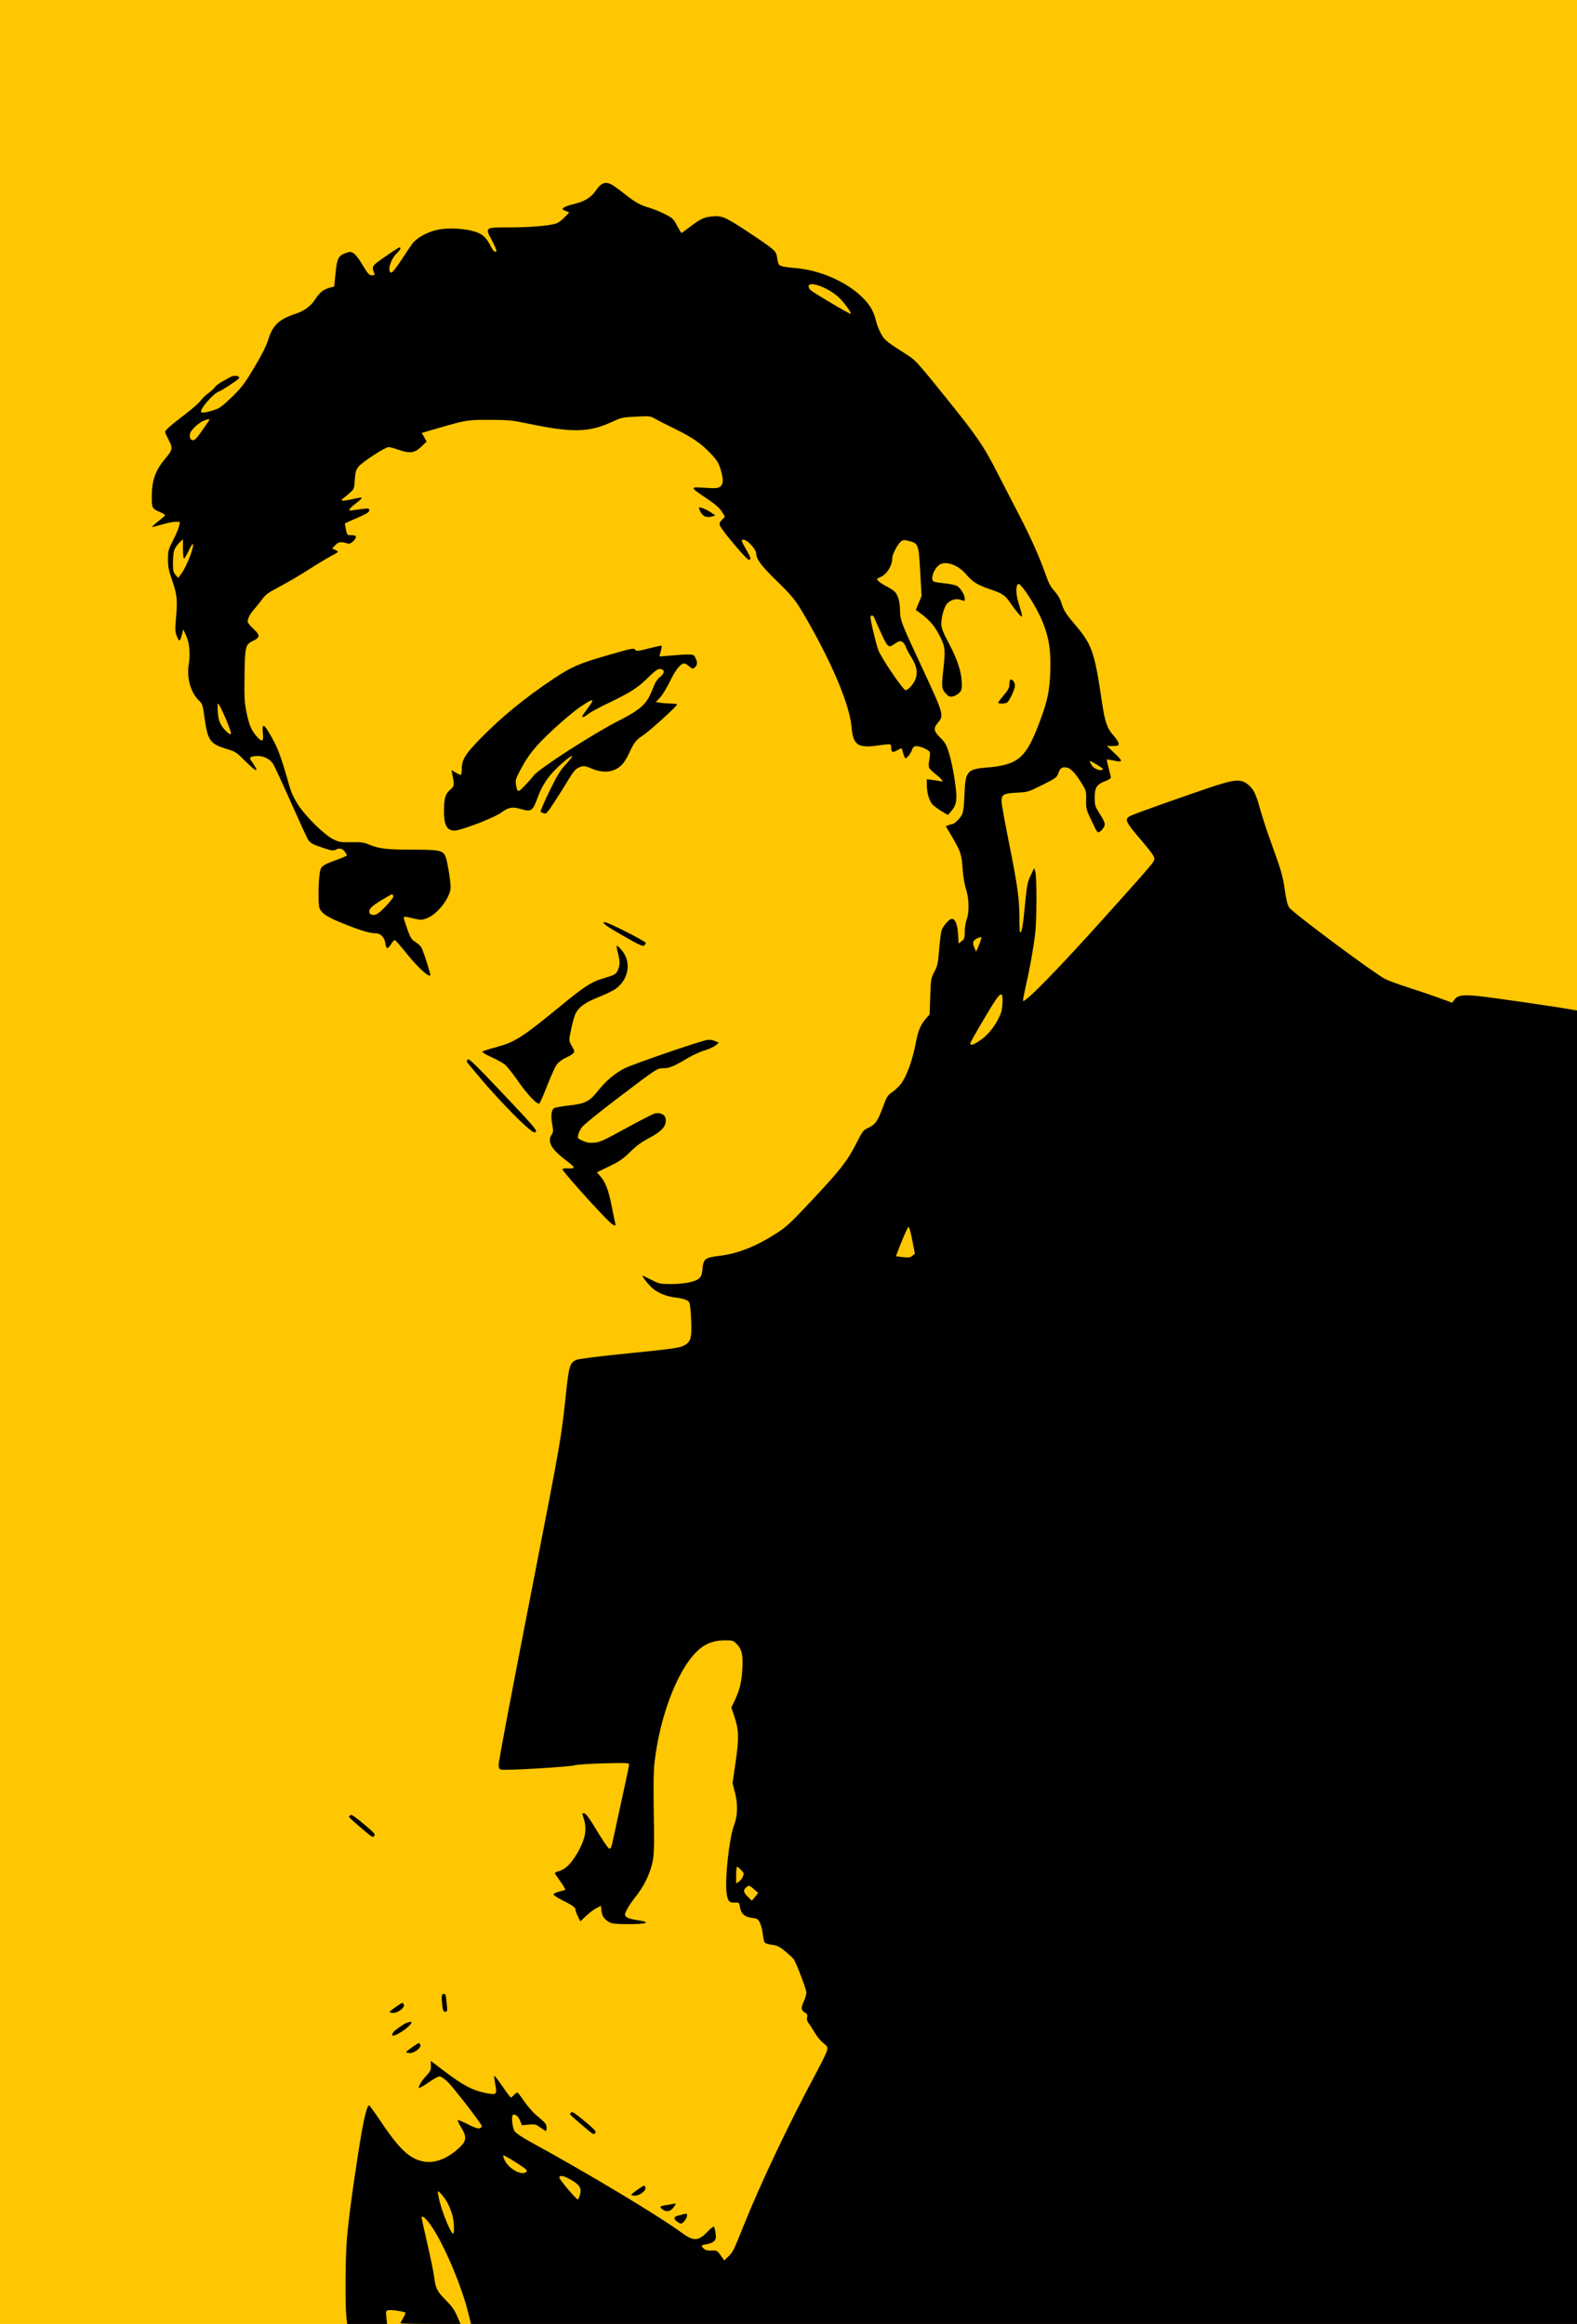 <svg width="1517" height="2236" viewBox="0 0 1517 2236" fill="none" xmlns="http://www.w3.org/2000/svg">
<rect width="1517" height="2236" fill="#FFC701"/>
<path fill-rule="evenodd" clip-rule="evenodd" d="M588.509 177.669C590.279 178.613 595.831 182.635 600.846 186.605C611.208 194.809 615.904 197.421 625.016 200.049C628.539 201.066 635.041 203.723 639.466 205.955C647.024 209.767 647.739 210.442 651.267 217.081C653.332 220.967 655.23 224.149 655.484 224.15C655.738 224.15 659.359 221.555 663.53 218.383C673.152 211.064 676.932 209.164 683.405 208.398C694.241 207.114 697.042 208.262 719.709 223.271C744.277 239.539 746.503 241.418 747.329 246.603C748.613 254.654 748.841 255.086 752.376 256.162C754.293 256.746 759.819 257.516 764.655 257.875C789.095 259.687 816.097 271.811 831.152 287.732C837.656 294.611 840.44 299.751 842.843 309.318C843.823 313.224 846.136 318.936 847.983 322.014C851.358 327.637 852.891 328.829 874.606 342.716C880.419 346.434 884.951 351.529 908.489 380.807C940.68 420.849 945.844 428.387 959.921 455.916C965.806 467.424 975.011 485.289 980.377 495.616C991.437 516.899 1000.28 536.715 1005.81 552.598C1008.75 561.049 1010.65 564.627 1014.4 568.798C1017.31 572.039 1019.81 576.175 1020.73 579.276C1022.99 586.889 1024.93 590.123 1032.72 599.296C1050.76 620.528 1052.67 625.876 1060.08 675.878C1062.86 694.676 1065.06 700.945 1071.32 707.906C1073.94 710.823 1076.09 714.227 1076.09 715.468C1076.09 717.471 1075.46 717.728 1070.46 717.751L1064.82 717.778L1072.33 724.881C1080.64 732.733 1080.43 733.819 1071.03 731.716C1067.82 730.997 1065 730.607 1064.75 730.848C1064.51 731.089 1065.28 734.747 1066.45 738.977C1067.62 743.207 1068.58 747.338 1068.58 748.157C1068.58 748.975 1066.09 750.55 1063.05 751.658C1055.1 754.549 1053.02 757.822 1053.02 767.428C1053.02 774.122 1053.44 775.805 1056.24 780.295C1062.99 791.132 1063.5 792.492 1061.95 795.644C1061.17 797.223 1059.45 799.225 1058.12 800.093C1055.76 801.643 1055.62 801.47 1050.17 790.009C1044.81 778.74 1044.63 778.059 1044.81 769.711C1044.98 761.561 1044.77 760.714 1041.16 754.722C1035.28 744.941 1030.35 739.44 1026.76 738.652C1021.86 737.577 1019.84 738.766 1018.13 743.742C1016.6 748.144 1016.06 748.548 1002.76 755.199C989.03 762.065 988.931 762.095 977.733 762.709C965.057 763.405 963.446 764.381 963.446 771.358C963.446 773.483 966.59 790.895 970.434 810.049C978.863 852.058 980.599 864.607 980.645 883.824C980.673 896.409 980.887 898.248 982.129 896.61C982.942 895.539 984.121 889.168 984.812 882.124C987.924 850.362 988.091 849.368 991.505 842.191L994.824 835.217L995.882 838.435C997.422 843.119 997.355 885.969 995.789 898.523C993.938 913.361 990.726 931.313 986.893 948.24C985.113 956.11 983.872 962.768 984.141 963.035C986.109 965.004 1018.64 931.608 1063.7 881.369C1109.38 830.432 1110.42 829.205 1110.42 826.075C1110.42 823.993 1107.21 819.47 1098.57 809.368C1082.22 790.25 1081.3 788.195 1087.59 784.939C1091.1 783.124 1129.93 769.239 1161.73 758.427C1188.84 749.212 1194.3 748.903 1201.97 756.152C1206.28 760.229 1208.4 764.859 1212.14 778.348C1213.94 784.84 1217.66 796.428 1220.41 804.1C1233.06 839.355 1233.85 841.997 1235.87 855.998C1237.34 866.171 1238.53 870.924 1240.16 873.216C1243.92 878.495 1322.14 936.755 1332.47 941.974C1335.74 943.626 1345.65 947.267 1354.49 950.067C1363.33 952.865 1376.51 957.324 1383.78 959.974L1396.99 964.791L1398.67 962.392C1401.89 957.793 1406.07 956.964 1420.06 958.151C1430.19 959.01 1497.93 968.778 1513.51 971.624L1517 972.262V1604.13V2236H985.021H453.043L450.621 2226.07C444.025 2199.04 426.765 2158.58 414.237 2140.77C409.437 2133.95 405.6 2130.94 405.6 2133.99C405.6 2134.54 408.034 2145.52 411.01 2158.4C413.986 2171.28 416.906 2185.44 417.498 2189.86C419.154 2202.21 420.202 2204.39 428.519 2212.73C434.413 2218.64 437.006 2222.26 439.617 2228.22L443.025 2236H414.121C398.224 2236 385.217 2235.72 385.217 2235.39C385.217 2235.05 386.469 2232.64 387.999 2230.03C390.111 2226.42 390.434 2225.16 389.34 2224.79C385.514 2223.48 375.581 2222.25 373.424 2222.81C371.153 2223.41 371.041 2223.85 371.655 2229.72L372.311 2236H353.126H333.942L333.136 2228.22C331.946 2216.72 332.261 2171.03 333.641 2154.99C335.393 2134.64 338.473 2111.19 344.54 2072.01C349.417 2040.52 352.794 2025.69 355.093 2025.69C355.55 2025.69 361.188 2033.54 367.621 2043.13C385.34 2069.54 395.749 2078.61 410.034 2080.06C420.329 2081.1 432.722 2075.57 442.908 2065.38C448.831 2059.46 448.971 2055.58 443.576 2046.84C441.45 2043.39 440.008 2040.28 440.37 2039.92C440.732 2039.56 445.057 2041.33 449.982 2043.86C456.257 2047.09 459.623 2048.25 461.234 2047.74C462.496 2047.34 463.53 2046.46 463.53 2045.79C463.53 2043.77 435.874 2007.97 430.246 2002.7C427.362 2000.01 424.001 1997.8 422.777 1997.8C421.551 1997.8 416.774 2000.44 412.16 2003.68C407.545 2006.91 403.477 2009.26 403.119 2008.91C402.065 2007.85 405.441 2002.21 410.245 1997C414.161 1992.75 414.688 1991.59 414.53 1987.51L414.35 1982.87L428.481 1993.58C445.19 2006.25 454.465 2011.15 466.456 2013.62C477.866 2015.98 478.342 2015.58 476.409 2005.34C475.626 2001.18 475.22 1997.55 475.51 1997.26C475.799 1996.97 479.34 2001.56 483.381 2007.46C487.421 2013.36 491.041 2018.18 491.424 2018.18C491.808 2018.18 493.241 2016.99 494.61 2015.53C495.979 2014.08 497.475 2013.12 497.936 2013.4C498.397 2013.69 501.432 2017.72 504.681 2022.35C507.929 2026.99 512.845 2032.66 515.604 2034.94C524.83 2042.6 525.752 2043.7 525.752 2047.11C525.752 2048.9 525.468 2050.37 525.122 2050.37C524.776 2050.37 522.381 2048.86 519.799 2047C515.438 2043.87 514.643 2043.67 508.58 2044.22L502.055 2044.81L500.364 2040.59C498.617 2036.22 495.469 2033.64 493.427 2034.9C491.654 2036 492.836 2047.22 495.082 2050.63C496.246 2052.4 502.214 2056.42 510.044 2060.71C566.119 2091.44 633.345 2131.81 655.688 2148.18C667.264 2156.65 671.609 2156.53 680.322 2147.49C683.454 2144.23 686.376 2141.93 686.813 2142.38C687.251 2142.82 687.936 2145.67 688.334 2148.7C688.951 2153.4 688.737 2154.53 686.868 2156.4C685.663 2157.6 682.471 2158.92 679.773 2159.33C674.275 2160.15 673.898 2160.75 677.084 2163.64C678.71 2165.11 680.695 2165.58 684.529 2165.42C689.593 2165.2 689.866 2165.34 693.237 2170.03L696.716 2174.88L700.366 2171.37C705.025 2166.9 705.527 2165.9 714.996 2142.26C731.658 2100.67 759.041 2042.91 784.765 1995.11C790.48 1984.49 795.418 1974.31 795.736 1972.49C796.243 1969.6 795.766 1968.75 791.909 1965.69C789.487 1963.77 785.773 1959.25 783.657 1955.64C781.541 1952.03 778.907 1947.92 777.803 1946.52C776.443 1944.79 775.992 1943 776.404 1940.94C776.874 1938.59 776.507 1937.64 774.775 1936.71C770.623 1934.49 770.25 1932.11 773.088 1925.99C774.53 1922.87 775.709 1918.9 775.709 1917.16C775.709 1914.16 766.045 1888.75 763.486 1885.01C762.834 1884.06 759.283 1880.76 755.595 1877.68C749.934 1872.94 747.967 1871.95 742.95 1871.27C739.682 1870.82 736.448 1869.9 735.763 1869.21C735.079 1868.53 734.2 1864.89 733.811 1861.13C733.421 1857.36 732.19 1852.41 731.073 1850.13C729.174 1846.24 728.665 1845.92 723.162 1845.25C716.201 1844.4 712.8 1841.25 711.748 1834.66C711.086 1830.52 710.987 1830.44 706.767 1830.61C701.388 1830.82 699.925 1829.02 698.919 1820.97C697.215 1807.32 701.561 1768.03 706.063 1756.38C709.584 1747.26 709.938 1736.25 707.071 1725.02L704.682 1715.67L707.609 1695.52C710.999 1672.17 710.785 1664.45 706.378 1651.4L703.528 1642.95L706.931 1635.75C711.547 1625.98 713.31 1618.63 714.126 1605.76C714.964 1592.56 713.65 1586.79 708.671 1581.81C705.336 1578.48 704.67 1578.26 697.699 1578.26C688.081 1578.26 680.991 1580.46 674.332 1585.52C654.265 1600.75 635.271 1647.41 629.677 1695.22C628.842 1702.35 628.509 1716.13 628.768 1732.77C629.528 1781.46 629.378 1786.09 626.733 1795.49C623.724 1806.19 618.606 1815.98 611.103 1825.37C607.896 1829.39 604.222 1834.84 602.939 1837.49C600.779 1841.96 600.735 1842.46 602.347 1844.24C603.513 1845.53 607.147 1846.62 613.356 1847.54C626.981 1849.57 622.659 1851.33 604.064 1851.33C592.633 1851.33 588.904 1850.96 586.361 1849.57C581.315 1846.8 579.181 1843.77 578.594 1838.55L578.05 1833.72L573.703 1835.94C571.313 1837.16 566.869 1840.51 563.828 1843.39L558.299 1848.62L555.972 1843.96C554.691 1841.39 553.644 1838.58 553.644 1837.7C553.644 1835.33 550.864 1833.28 540.966 1828.34C535.843 1825.77 532.223 1823.33 532.466 1822.58C532.699 1821.87 535.203 1820.71 538.03 1820C540.856 1819.29 543.412 1818.47 543.709 1818.17C544.005 1817.88 542.101 1814.59 539.476 1810.88C536.852 1807.16 534.365 1803.54 533.95 1802.83C533.448 1801.97 534.656 1801.15 537.581 1800.36C543.651 1798.73 549.45 1793.11 555.1 1783.4C562.992 1769.83 564.823 1760.67 561.701 1750.38C560.823 1747.48 560.099 1744.95 560.092 1744.77C560.086 1744.58 561.052 1744.58 562.241 1744.77C563.739 1745 567.458 1750.21 574.365 1761.74C579.845 1770.88 585.103 1778.51 586.049 1778.69C587.322 1778.94 588.063 1777.68 588.898 1773.87C601.462 1716.43 605.137 1699.2 605.137 1697.75C605.137 1696.16 602.888 1696.05 581.268 1696.61C568.14 1696.96 555.468 1697.77 553.108 1698.43C546.87 1700.16 483.818 1703.82 481.499 1702.58C480.368 1701.97 479.622 1700.33 479.622 1698.44C479.622 1694.62 489.856 1640.52 513.419 1519.78C539.397 1386.67 539.95 1383.49 544.442 1340.92C547.237 1314.44 548.174 1311.33 554.206 1308.46C556.348 1307.45 574.552 1305.16 605.047 1302.07C646.703 1297.85 653.163 1296.96 657.54 1294.79C664.596 1291.28 665.602 1287.8 664.833 1269.53C664.505 1261.72 663.736 1254.39 663.123 1253.25C661.85 1250.87 657.512 1249.33 649.298 1248.36C640.501 1247.32 632.071 1243.68 626.648 1238.59C622.102 1234.33 616.545 1226.61 618.674 1227.52C619.194 1227.75 622.988 1229.62 627.106 1231.68C634.171 1235.23 635.198 1235.44 645.343 1235.44C657.941 1235.44 668.723 1233.33 672.438 1230.13C674.394 1228.45 675.207 1226.48 675.573 1222.53C676.656 1210.83 677.515 1210.12 692.878 1208.2C710.918 1205.93 728.667 1198.67 749.129 1185.18C756.847 1180.09 762.558 1174.65 781.734 1154.11C808.998 1124.91 815.061 1117.12 823.783 1100.05C830.049 1087.78 830.436 1087.29 835.685 1084.91C842.081 1082.01 844.664 1078.17 849.802 1063.93C852.888 1055.37 853.728 1054.08 858.339 1050.77C861.152 1048.74 864.749 1045.39 866.333 1043.31C872.357 1035.42 877.776 1020.39 881.304 1001.8C883.239 991.61 885.847 985.53 890.61 980.106L894.251 975.96L894.846 958.701C895.422 941.965 895.542 941.247 898.815 935.004C901.824 929.265 902.319 926.995 903.375 914.081C904.027 906.114 905.037 897.78 905.621 895.561C906.741 891.298 913.102 884.037 915.718 884.037C918.862 884.037 921.054 889.547 921.607 898.839L922.144 907.851L925.094 905.524C927.754 903.424 928.044 902.53 928.044 896.434C928.044 892.715 928.839 887.559 929.81 884.977C932.496 877.838 932.266 864.758 929.295 855.603C927.753 850.854 926.538 843.536 925.989 835.704C925.02 821.9 924.041 819.019 915.29 804.199L909.813 794.924L912.562 793.879C914.073 793.304 915.724 792.834 916.231 792.834C918.236 792.834 924.135 786.821 925.655 783.227C926.719 780.714 927.447 774.24 927.801 764.174C928.564 742.465 930.485 740.033 947.978 738.621C979.755 736.056 986.91 729.917 1000.46 693.582C1007.81 673.868 1009.75 664.362 1010.33 645.298C1010.93 625.663 1009.21 614.46 1003.23 599.007C997.659 584.6 981.569 559.68 979.306 561.944C976.765 564.485 977.219 572.283 980.501 582.47C982.297 588.045 983.492 592.873 983.156 593.2C982.394 593.944 977.449 588.196 971.894 580.112C966.662 572.496 964.714 571.199 951.872 566.783C940.013 562.706 935.347 559.752 929.145 552.395C921.775 543.653 909.87 539.358 903.884 543.281C898.362 546.899 894.658 557.389 898.141 559.543C898.806 559.954 903.405 560.701 908.363 561.204C913.32 561.706 918.806 562.857 920.554 563.761C923.884 565.483 928.044 572.307 928.044 576.047C928.044 578.609 928.227 578.563 923.945 577.07C919.839 575.638 914.376 577.179 911.138 580.682C908.29 583.763 905.516 593.285 905.516 599.981C905.516 604.417 906.682 607.454 912.962 619.368C921.147 634.898 924.948 646.654 925.2 657.22C925.342 663.151 925.022 664.353 922.68 666.701C921.205 668.178 918.436 669.7 916.528 670.082C913.57 670.672 912.599 670.284 909.953 667.451C905.831 663.038 905.56 660.907 907.225 646.091C909.546 625.437 909.335 622.808 904.568 613.052C899.761 603.213 894.694 596.988 886.661 591.053L880.978 586.854L883.747 580.131L886.516 573.408L885.219 550.339C883.708 523.487 883.475 522.842 874.451 520.555C868.998 519.173 868.647 519.216 866.076 521.582C863.047 524.368 858.342 533.674 858.318 536.926C858.26 544.454 853.061 552.724 846.72 555.374C843.126 556.875 843.101 556.931 845.06 559.101C846.154 560.312 849.704 562.646 852.949 564.288C856.195 565.929 859.74 568.259 860.829 569.464C863.955 572.927 865.725 579.24 865.776 587.115C865.838 596.65 866.624 598.689 887.68 643.882C907.704 686.864 908.153 688.432 902.341 695.233C897.701 700.662 898.111 703.44 904.479 709.714C908.955 714.121 910.324 716.437 912.466 723.22C915.349 732.349 917.772 744.653 919.47 758.794C920.82 770.029 919.795 775.062 915.059 780.458L911.819 784.148L906.254 780.806C903.193 778.97 899.349 776.236 897.712 774.731C894.129 771.438 891.569 763.435 891.569 755.52V749.712L897.202 750.427C900.3 750.821 903.736 751.399 904.838 751.714C908.362 752.719 906.209 749.63 900.156 744.999C897.008 742.591 894.081 739.668 893.651 738.504C893.219 737.34 893.359 733.9 893.961 730.859C894.561 727.818 894.762 724.571 894.407 723.644C893.558 721.434 884.38 717.534 880.984 717.941C879.107 718.167 878.025 719.207 877.301 721.48C876.254 724.772 872.556 729.527 871.043 729.527C870.579 729.527 869.611 727.476 868.891 724.967C868.171 722.46 867.448 720.227 867.284 720.006C867.121 719.785 865.202 720.658 863.02 721.946C858.712 724.488 857.29 723.792 857.257 719.129C857.248 717.836 856.834 716.527 856.337 716.219C855.839 715.912 850.409 716.395 844.268 717.293C825.295 720.066 820.576 716.774 819.176 699.786C817.438 678.712 801.112 639.479 775.761 595.459C765.284 577.266 763.087 574.479 746.175 557.931C732.014 544.077 727.528 538.014 727.45 532.634C727.389 528.345 718.846 519.222 714.889 519.222C712.735 519.222 713.144 520.569 717.779 528.75C722.574 537.215 722.902 538.539 720.193 538.528C718.133 538.52 694.309 510.233 692.632 505.804C691.793 503.59 692.112 502.625 694.508 500.123L697.396 497.109L694.246 492.14C691.942 488.508 688.115 485.171 680.014 479.736C663.31 468.526 663.276 468.36 677.854 469.313C688.096 469.983 690.305 469.838 692.577 468.349C695.979 466.119 696.12 461.102 693.059 451.19C691.289 445.459 689.613 442.751 684.349 437.124C674.806 426.92 666.502 421.113 649.658 412.864C641.397 408.819 632.535 404.31 629.964 402.843C625.449 400.269 624.826 400.2 611.761 400.863C599.012 401.509 597.715 401.788 589.236 405.707C566.475 416.223 550.936 416.563 507.514 407.495C492.476 404.355 489.04 404.016 471.576 403.95C450.152 403.87 448.18 404.179 422.553 411.627L405.713 416.522L408.071 420.696L410.428 424.87L405.529 429.535C398.848 435.899 394.516 436.579 383.92 432.92C379.53 431.405 374.97 430.164 373.787 430.164C370.497 430.164 348.042 444.841 344.773 449.128C342.35 452.305 341.785 454.347 341.289 461.727C340.711 470.333 340.602 470.618 336.51 474.223C334.208 476.252 331.424 478.548 330.323 479.326C326.486 482.042 329.461 482.46 338.173 480.431C343 479.307 347.437 478.549 348.033 478.748C348.628 478.946 346.135 481.404 342.493 484.206C335.034 489.947 334.147 491.86 339.356 490.964C341.273 490.635 345.619 490.042 349.011 489.648C354.711 488.985 355.18 489.095 355.18 491.086C355.18 492.797 352.806 494.279 343.647 498.285C337.305 501.06 331.984 503.455 331.824 503.608C331.664 503.761 332.067 506.372 332.718 509.409C333.899 514.914 333.914 514.93 338.104 514.93C341.179 514.93 342.306 515.375 342.306 516.588C342.306 519.134 337.185 523.729 335.047 523.101C327.773 520.966 325.711 521.192 322.571 524.47L319.468 527.711L322.304 529.003C323.865 529.715 325.14 530.581 325.137 530.929C325.135 531.277 322.119 533.126 318.433 535.038C314.748 536.949 305.215 542.704 297.25 547.826C289.284 552.948 276.748 560.316 269.39 564.201C258.373 570.016 255.407 572.114 252.571 576.09C250.679 578.746 247.19 583.111 244.82 585.791C240.584 590.58 238.247 595.014 238.247 598.261C238.247 599.166 240.713 602.185 243.726 604.972C250.35 611.093 250.348 613.265 243.719 616.446C235.981 620.161 235.648 621.459 235.226 649.59C234.898 671.469 235.114 675.532 237.136 685.404C239.617 697.517 241.83 702.746 246.947 708.574C252.041 714.379 253.712 713.711 252.925 706.182C251.946 696.81 253.377 696 257.835 703.403C267.168 718.906 269.173 724.114 279.084 758.598C280.243 762.631 283.48 769.318 286.615 774.156C294.014 785.575 312.023 803.305 320.402 807.42C326.298 810.316 327.549 810.524 337.942 810.338C347.544 810.167 349.982 810.495 355.107 812.651C364.537 816.616 372.201 817.512 396.713 817.512C422.766 817.512 426.12 818.214 428.595 824.18C430.301 828.289 433.497 847.526 433.482 853.585C433.457 863.358 421.091 879.519 410.583 883.509C406.032 885.239 404.68 885.323 399.856 884.177C389.184 881.642 388.436 881.572 388.436 883.09C388.436 883.884 389.967 888.813 391.838 894.044C394.772 902.248 395.792 903.905 399.255 906.092C401.464 907.485 404.053 909.733 405.01 911.085C406.409 913.063 410.715 925.689 413.808 936.882C415.533 943.125 403.345 932.646 391.022 917.29C385.343 910.214 380.27 904.424 379.748 904.424C379.227 904.424 377.71 906.103 376.377 908.156C372.824 913.627 371.602 913.586 370.76 907.969C369.829 901.766 366.268 897.986 361.354 897.986C355.804 897.986 346.969 895.355 331.013 888.951C314.875 882.473 309.556 879.073 307.368 873.835C305.712 869.87 306.287 843.242 308.163 837.076C309.383 833.063 311.42 831.819 324.558 827.064C329.599 825.24 333.724 823.375 333.724 822.92C333.724 822.465 332.723 820.821 331.5 819.267C329.105 816.22 326.348 815.718 322.709 817.666C320.873 818.649 318.91 818.408 312.856 816.459C300.869 812.599 298.44 811.321 296.254 807.724C295.124 805.867 287.588 789.43 279.505 771.197C271.421 752.964 263.78 736.54 262.524 734.7C259.449 730.199 253.806 727.378 247.919 727.398C241.604 727.419 239.351 728.756 241.212 731.375C250.482 744.414 247.775 744.2 234.415 730.837C227.358 723.779 226.255 723.1 217.545 720.442C202.061 715.719 199.774 712.439 196.762 690.642C195.036 678.14 194.767 677.316 191.339 674.028C183.546 666.553 179.474 652.331 181.505 639.678C183.232 628.922 182.313 618.558 179 611.419L176.299 605.597L174.957 610.712C174.22 613.526 173.234 616.063 172.766 616.352C172.3 616.642 171.081 614.689 170.06 612.014C168.483 607.884 168.345 605.579 169.145 596.717C170.885 577.437 170.446 572.504 165.781 558.923C162.199 548.493 161.548 545.255 161.578 537.999C161.611 529.935 161.914 528.826 166.589 519.679C169.327 514.324 171.899 508.168 172.306 505.999L173.046 502.054H168.825C166.502 502.054 160.574 503.26 155.65 504.735C150.727 506.209 146.511 507.227 146.283 506.999C146.054 506.77 148.791 504.286 152.364 501.478C155.938 498.67 158.861 496.035 158.861 495.621C158.861 495.208 156.81 493.981 154.302 492.895C146.254 489.411 145.986 488.933 146 478.014C146.021 462.292 149.442 452.568 158.878 441.417C166.118 432.859 166.426 431.189 162.222 423.231C160.34 419.667 158.814 416.243 158.831 415.621C158.876 413.935 164.439 409.022 178.018 398.677C184.718 393.573 191.515 387.584 193.121 385.369C194.726 383.156 198.031 379.966 200.464 378.282C202.897 376.599 205.645 374.067 206.568 372.658C207.492 371.248 210.719 368.762 213.741 367.135C216.762 365.507 220.254 363.579 221.499 362.85C224.101 361.328 227.44 361.136 229.422 362.393C230.479 363.064 230.357 363.632 228.886 364.902C225.447 367.868 213.72 375.44 210.906 376.51C204.717 378.863 191.411 394.407 193.661 396.657C195.014 398.01 207.681 394.674 211.855 391.865C214.274 390.237 220.358 384.789 225.373 379.759C232.906 372.204 236.316 367.535 244.98 352.909C252.196 340.73 256.3 332.5 258.132 326.535C262.282 313.019 268.516 307.108 283.952 302.056C292.586 299.23 298.988 294.573 303.122 288.111C307.41 281.404 311.023 278.507 317.156 276.856L321.488 275.689L322.746 263.095C324.19 248.64 325.53 245.953 332.523 243.483C336.523 242.071 337.353 242.074 339.929 243.52C341.525 244.416 344.857 248.513 347.333 252.623C354.15 263.935 355.01 264.924 358.027 264.924C360.204 264.924 360.623 264.535 360.047 263.047C357.365 256.113 357.38 256.09 370.677 246.814C377.549 242.021 383.632 238.1 384.195 238.1C386.232 238.1 385.135 240.328 381.119 244.344C375.275 250.19 372.245 262.242 376.62 262.242C377.481 262.242 381.653 256.931 385.892 250.439C390.132 243.947 395.034 236.683 396.787 234.296C400.49 229.252 409.768 223.921 419.055 221.502C430.973 218.398 452.341 220.01 461.407 224.699C465.668 226.903 468.601 230.18 471.651 236.146C474.395 241.516 475.79 242.898 477.436 241.88C478.011 241.525 476.232 237.04 473.428 231.771C466.397 218.562 466.111 218.786 489.987 218.786C508.799 218.786 525.86 217.468 533.797 215.402C536.604 214.671 539.732 212.574 542.841 209.34L547.593 204.396L544.021 202.939C540.88 201.657 540.639 201.29 542.024 199.906C542.889 199.039 547.248 197.46 551.709 196.397C562.309 193.871 568.534 190.109 573.05 183.501C578.282 175.844 582.27 174.341 588.509 177.669ZM777.855 275.488C777.855 276.577 778.7 278.22 779.732 279.139C782.972 282.025 817.787 302.597 818.397 301.987C819.422 300.962 810.918 289.606 805.837 285.216C795.311 276.119 777.855 270.05 777.855 275.488ZM194.799 405.342C192.439 406.417 188.669 409.335 186.423 411.828C183.188 415.416 182.406 417.072 182.668 419.775C182.915 422.327 183.584 423.274 185.316 423.52C187.15 423.781 188.948 421.995 193.951 414.936C197.426 410.033 200.636 405.419 201.084 404.681C202.238 402.782 199.873 403.029 194.799 405.342ZM677.891 489.735C679.849 490.586 682.954 492.352 684.789 493.66L688.129 496.038L684.985 496.903C679.611 498.381 676.119 496.953 673.749 492.307C671.357 487.617 672.039 487.193 677.891 489.735ZM167.439 529.905C166.857 531.996 166.38 537.422 166.377 541.963C166.371 549.095 166.715 550.62 168.901 553.162L171.431 556.104L174.723 551.559C180.044 544.212 187.781 523.514 185.207 523.514C184.816 523.514 183.026 526.653 181.232 530.488C179.437 534.324 177.532 537.463 176.997 537.463C176.463 537.463 176.025 533.264 176.025 528.132V518.801L172.26 522.451C170.189 524.458 168.019 527.812 167.439 529.905ZM837.43 593.2C836.738 594.322 842.168 617.863 844.848 625.355C847.471 632.689 868.787 664.075 871.145 664.075C873.763 664.075 879.22 657.723 880.853 652.773C882.894 646.59 881.648 640.37 876.846 632.759C874.494 629.033 872.201 624.777 871.752 623.302C870.68 619.793 868.055 616.864 865.983 616.864C865.073 616.864 862.568 618.085 860.415 619.576C854.28 623.83 854.157 623.704 845.189 603.988C843.443 600.152 841.592 595.928 841.073 594.599C840.087 592.077 838.5 591.468 837.43 593.2ZM635.7 626.202C634.864 628.978 634.297 631.365 634.438 631.506C634.58 631.647 639.269 631.321 644.858 630.78C650.448 630.24 657.785 629.785 661.162 629.769C666.891 629.742 667.413 629.952 668.94 632.905C671.135 637.15 671.002 639.753 668.472 642.043C666.443 643.878 666.245 643.845 663.026 641.136C661.188 639.589 659.035 638.324 658.24 638.324C654.778 638.324 649.828 644.489 644.62 655.287C641.621 661.505 637.303 668.616 635.024 671.089L630.88 675.586L635.86 676.269C638.598 676.644 643.185 676.951 646.053 676.951C648.921 676.951 651.267 677.38 651.267 677.904C651.267 679.483 624.327 703.872 618.37 707.688C611.969 711.787 609.815 714.531 605.439 724.162C603.695 727.998 600.923 732.727 599.278 734.671C592.424 742.767 581.433 744.645 569.736 739.721C562.242 736.566 561.043 736.48 556.246 738.757C553.591 740.018 551.142 742.951 547.067 749.755C544.009 754.858 537.958 764.497 533.619 771.174C526.61 781.963 525.464 783.234 523.328 782.589C522.005 782.19 520.541 781.509 520.072 781.078C519.605 780.645 523.381 771.788 528.465 761.394C536.263 745.453 538.803 741.313 544.704 734.938C548.551 730.782 551.051 727.388 550.258 727.395C548.11 727.417 535.028 738.887 529.596 745.511C523.84 752.532 520.091 759.264 516.644 768.768C512.412 780.439 510.905 781.315 500.348 778.246C492.768 776.041 488.819 776.842 481.939 781.976C476.753 785.845 454.089 795.067 441.463 798.445C431.278 801.17 427.044 796.041 427.083 781.031C427.117 768.204 428.293 764.001 432.994 759.903C437.191 756.244 437.218 756.023 434.919 744.102L434.316 740.971L438.257 743.297C440.424 744.576 442.653 745.622 443.209 745.622C443.765 745.622 444.225 742.846 444.23 739.452C444.244 730.875 447.715 725.342 462.622 710.137C482.712 689.647 504.832 671.547 531.921 653.437C549.843 641.455 556.755 638.447 585.143 630.277C607.761 623.767 609.772 623.361 611 625.041C612.243 626.742 613.098 626.672 623.721 624.01C629.985 622.44 635.584 621.156 636.164 621.156C636.789 621.156 636.599 623.213 635.7 626.202ZM624.098 651.335C613.761 661.604 607.048 665.979 586.547 675.802C577.006 680.375 567.681 685.401 565.826 686.972C562.65 689.661 560.081 690.643 560.081 689.169C560.081 688.808 562.253 685.622 564.908 682.089C572.81 671.574 571.521 671.186 558.274 680.086C553.072 683.581 541.334 693.392 532.188 701.888C514.778 718.063 508.31 726.094 500.033 741.814C496.159 749.172 495.677 750.829 496.306 754.648C497.63 762.689 498.192 762.803 504.478 756.308C507.623 753.058 511.581 748.554 513.274 746.298C518.108 739.858 568.898 707 593.858 694.165C617.574 681.97 622.213 677.605 628.249 661.805C630.271 656.512 632.141 653.569 634.742 651.585C639.87 647.673 639.686 643.688 634.378 643.688C632.609 643.688 629.366 646.101 624.098 651.335ZM974.623 655.021C975.556 655.955 976.319 658.011 976.318 659.591C976.317 663.454 970.583 675.379 968.308 676.253C965.762 677.23 960.227 677.125 960.227 676.1C960.227 675.631 962.641 672.393 965.591 668.904C969.938 663.762 970.955 661.798 970.955 658.552C970.955 653.875 972.24 652.638 974.623 655.021ZM209.509 684.885C209.895 690.914 210.703 693.989 212.872 697.691C215.917 702.888 222.155 708.272 222.155 705.702C222.155 702.131 211.211 676.951 209.659 676.951C209.297 676.951 209.229 680.521 209.509 684.885ZM1049.93 735.883C1051.99 739.381 1057.39 741.851 1060.42 740.687C1061.82 740.151 1060.65 739.023 1055.49 735.919C1051.77 733.682 1048.56 732.02 1048.36 732.225C1048.15 732.43 1048.86 734.076 1049.93 735.883ZM368.189 865.368C358.063 871.478 355.18 874.084 355.18 877.125C355.18 879.874 358.49 881.157 361.999 879.768C365.963 878.198 379.157 864.034 378.428 862.131C378.068 861.197 377.459 860.432 377.073 860.432C376.687 860.432 372.688 862.653 368.189 865.368ZM602.724 896.692C612.901 901.814 621.229 906.556 621.229 907.229C621.229 907.903 620.524 909.038 619.664 909.753C618.386 910.813 614.703 909.112 599.62 900.495C582.132 890.504 577.746 887.177 582.252 887.318C583.333 887.352 592.546 891.57 602.724 896.692ZM936.579 905.585C935.804 907.034 935.991 908.724 937.249 911.642L938.994 915.69L941.042 910.995C942.168 908.412 943.376 905.16 943.725 903.769C944.332 901.349 944.214 901.29 941.006 902.408C939.162 903.051 937.17 904.481 936.579 905.585ZM597.954 914.126C607.456 925.228 605.122 941.645 592.694 951.126C590.3 952.952 582.896 956.589 576.241 959.211C563.189 964.349 556.956 968.745 553.724 975.088C552.63 977.238 550.703 983.975 549.444 990.061C547.385 1000.01 547.314 1001.42 548.737 1004.01C553.015 1011.8 552.952 1011.58 551.431 1013.41C550.63 1014.38 547.486 1016.27 544.444 1017.61C541.383 1018.97 537.562 1021.75 535.889 1023.85C534.227 1025.93 529.939 1035.25 526.359 1044.54C522.78 1053.84 519.33 1061.62 518.694 1061.83C516.293 1062.62 507.092 1052.84 498.215 1040.05C493.157 1032.76 487.395 1025.56 485.411 1024.05C483.427 1022.54 477.611 1019.37 472.486 1017.01C466.976 1014.48 463.571 1012.34 464.155 1011.78C464.696 1011.25 469.967 1009.53 475.867 1007.94C495.616 1002.62 501.316 998.997 540.282 967.055C561.442 949.711 568.906 944.817 578.727 941.851C591.04 938.132 592.292 937.529 593.795 934.585C596.471 929.341 596.643 925.508 594.555 917.568C593.43 913.29 592.899 909.789 593.375 909.789C593.853 909.789 595.912 911.741 597.954 914.126ZM958.922 960.488C954.688 966.095 933.408 1002.25 933.408 1003.84C933.408 1006.09 935.764 1005.57 941.232 1002.1C948.603 997.422 955.258 989.974 959.812 981.307C963.194 974.871 963.906 972.34 964.312 965.33C964.868 955.724 963.468 954.466 958.922 960.488ZM687.741 1001.61L691.496 1003.29L688.278 1005.91C686.508 1007.35 681.68 1009.53 677.55 1010.74C673.42 1011.96 665.696 1015.55 660.385 1018.72C647.998 1026.13 643.846 1027.82 638 1027.82C632.132 1027.82 631.964 1027.93 592.8 1057.7C576.28 1070.26 561.443 1082.31 559.829 1084.49C558.216 1086.66 556.586 1090.01 556.209 1091.93C555.55 1095.27 555.736 1095.51 560.635 1097.68C564.532 1099.4 567.183 1099.83 571.766 1099.45C577.013 1099.02 580.93 1097.22 602.455 1085.38C616.026 1077.92 628.583 1071.53 630.358 1071.2C634.927 1070.34 639.273 1072.28 640.088 1075.53C641.863 1082.6 637.285 1088.24 624.189 1095.11C617.045 1098.85 612.191 1102.42 606.239 1108.29C599.434 1115 596.095 1117.31 586.117 1122.17L574.152 1128L577.468 1131.78C582.568 1137.59 585.4 1145.06 588.492 1160.87C590.051 1168.83 591.57 1176.2 591.867 1177.23C592.957 1181.01 589.397 1178.98 582.478 1171.87C566.762 1155.71 540.689 1126.24 541.089 1125.09C541.352 1124.32 543.39 1123.98 546.396 1124.2C549.08 1124.39 551.563 1124.08 551.912 1123.51C552.262 1122.95 549.778 1120.43 546.392 1117.92C530.319 1106 526.021 1098.77 530.74 1091.56C532.301 1089.18 532.353 1087.98 531.185 1081.44C529.764 1073.48 530.307 1068.45 532.813 1066.37C533.671 1065.66 539.882 1064.48 546.616 1063.75C562.5 1062.02 566.943 1059.9 574.464 1050.47C582.762 1040.07 590.926 1033.04 600.475 1028.08C608.292 1024.02 672.978 1001.75 680.635 1000.49C682.545 1000.17 685.601 1000.65 687.741 1001.61ZM484.25 1052.73C512.186 1082.28 516.78 1087.59 515.528 1088.88C514.272 1090.18 513.326 1089.81 508.911 1086.25C500.214 1079.24 478.736 1056.97 464.068 1039.75C456.398 1030.74 449.767 1022.74 449.331 1021.96C448.89 1021.17 449.196 1020 450.022 1019.32C451.216 1018.32 457.873 1024.82 484.25 1052.73ZM867.252 1194.73C864.202 1202.36 861.788 1208.67 861.888 1208.74C861.986 1208.81 865.013 1209.19 868.611 1209.58C874.086 1210.18 875.556 1209.97 877.62 1208.3L880.086 1206.3L877.568 1193.22C876.098 1185.6 874.579 1180.29 873.922 1180.5C873.302 1180.69 870.3 1187.09 867.252 1194.73ZM708.124 1804.15V1812.22L710.698 1810.53C712.113 1809.61 713.871 1807.4 714.604 1805.63C715.83 1802.67 715.693 1802.16 712.902 1799.24C711.234 1797.5 709.476 1796.08 708.996 1796.08C708.517 1796.08 708.124 1799.71 708.124 1804.15ZM717.596 1816.09C714.71 1818.71 715.177 1820.96 719.457 1825.1L723.281 1828.8L726.331 1825.07L729.38 1821.35L725.457 1817.88C720.906 1813.85 720.239 1813.7 717.596 1816.09ZM428.481 1919.2C428.743 1919.64 429.303 1923.51 429.725 1927.78C430.443 1935.06 430.357 1935.56 428.383 1935.56C426.688 1935.56 426.141 1934.59 425.593 1930.59C424.46 1922.32 424.739 1918.4 426.456 1918.4C427.307 1918.4 428.217 1918.76 428.481 1919.2ZM562.531 2041.01C572.657 2049.54 573.905 2050.95 572.54 2052.32C570.747 2054.11 571.396 2054.53 557.083 2042.33C552.242 2038.21 548.28 2034.52 548.28 2034.15C548.28 2033.78 548.883 2032.97 549.621 2032.36C550.61 2031.55 554.001 2033.82 562.531 2041.01ZM485.789 2079.09C489.965 2087.18 502.283 2093.62 506.163 2089.74C507.688 2088.21 506.763 2087.36 496.146 2080.5C489.713 2076.34 484.285 2073.42 484.086 2074.01C483.885 2074.6 484.652 2076.89 485.789 2079.09ZM538.089 2095.24C538.089 2097.16 554.887 2116.92 555.955 2116.26C556.422 2115.97 557.321 2113.81 557.953 2111.47C559.604 2105.33 557.735 2102.27 549.353 2097.37C542.453 2093.33 538.089 2092.51 538.089 2095.24ZM620.912 2104.74C621.939 2107.42 615.274 2112.61 610.81 2112.61C608.87 2112.61 607.283 2112.19 607.283 2111.69C607.283 2110.81 618.4 2102.95 619.637 2102.95C619.96 2102.95 620.534 2103.76 620.912 2104.74ZM422.74 2117.5C425.652 2129.53 433.768 2149.09 435.852 2149.09C437.358 2149.09 436.774 2136.82 434.982 2130.77C434.031 2127.57 432.139 2122.75 430.777 2120.06C428.278 2115.12 422.032 2107.62 421.153 2108.49C420.893 2108.76 421.606 2112.81 422.74 2117.5ZM649.658 2121.3C646.179 2127.39 641.935 2129.02 637.56 2125.96C634.029 2123.48 634.61 2122.59 640.271 2121.77C643.073 2121.37 646.525 2120.76 647.94 2120.42C649.933 2119.94 650.321 2120.14 649.658 2121.3ZM660.922 2131.65C660.922 2134.22 657.017 2139.43 655.088 2139.43C654.325 2139.43 652.411 2138.42 650.834 2137.18C647.536 2134.58 648.36 2132.59 653.168 2131.54C654.778 2131.19 657.181 2130.59 658.508 2130.21C660.431 2129.66 660.922 2129.96 660.922 2131.65Z" fill="black"/>
<path d="M359.997 1766.36C361.362 1764.99 360.113 1763.58 349.988 1755.05C341.458 1747.86 338.067 1745.59 337.078 1746.4C336.34 1747.01 335.737 1747.82 335.737 1748.19C335.737 1748.56 339.698 1752.25 344.54 1756.38C358.853 1768.57 358.204 1768.15 359.997 1766.36Z" fill="black"/>
<path d="M394.292 1975.35C398.756 1975.35 405.421 1970.16 404.394 1967.49C404.016 1966.5 403.442 1965.69 403.119 1965.69C401.882 1965.69 390.765 1973.55 390.765 1974.43C390.765 1974.94 392.351 1975.35 394.292 1975.35Z" fill="black"/>
<path d="M377.94 1958.58C382.404 1958.58 396.764 1948.31 395.738 1945.63C395.359 1944.65 391.088 1946.52 390.765 1946.52C389.528 1946.52 378.411 1954.38 378.411 1955.26C378.411 1955.76 375.999 1958.58 377.94 1958.58Z" fill="black"/>
<path d="M378.411 1936.71C382.875 1936.71 389.54 1931.53 388.513 1928.85C388.134 1927.86 387.56 1927.05 387.238 1927.05C386.001 1927.05 374.883 1934.91 374.883 1935.79C374.883 1936.3 376.47 1936.71 378.411 1936.71Z" fill="black"/>
</svg>
